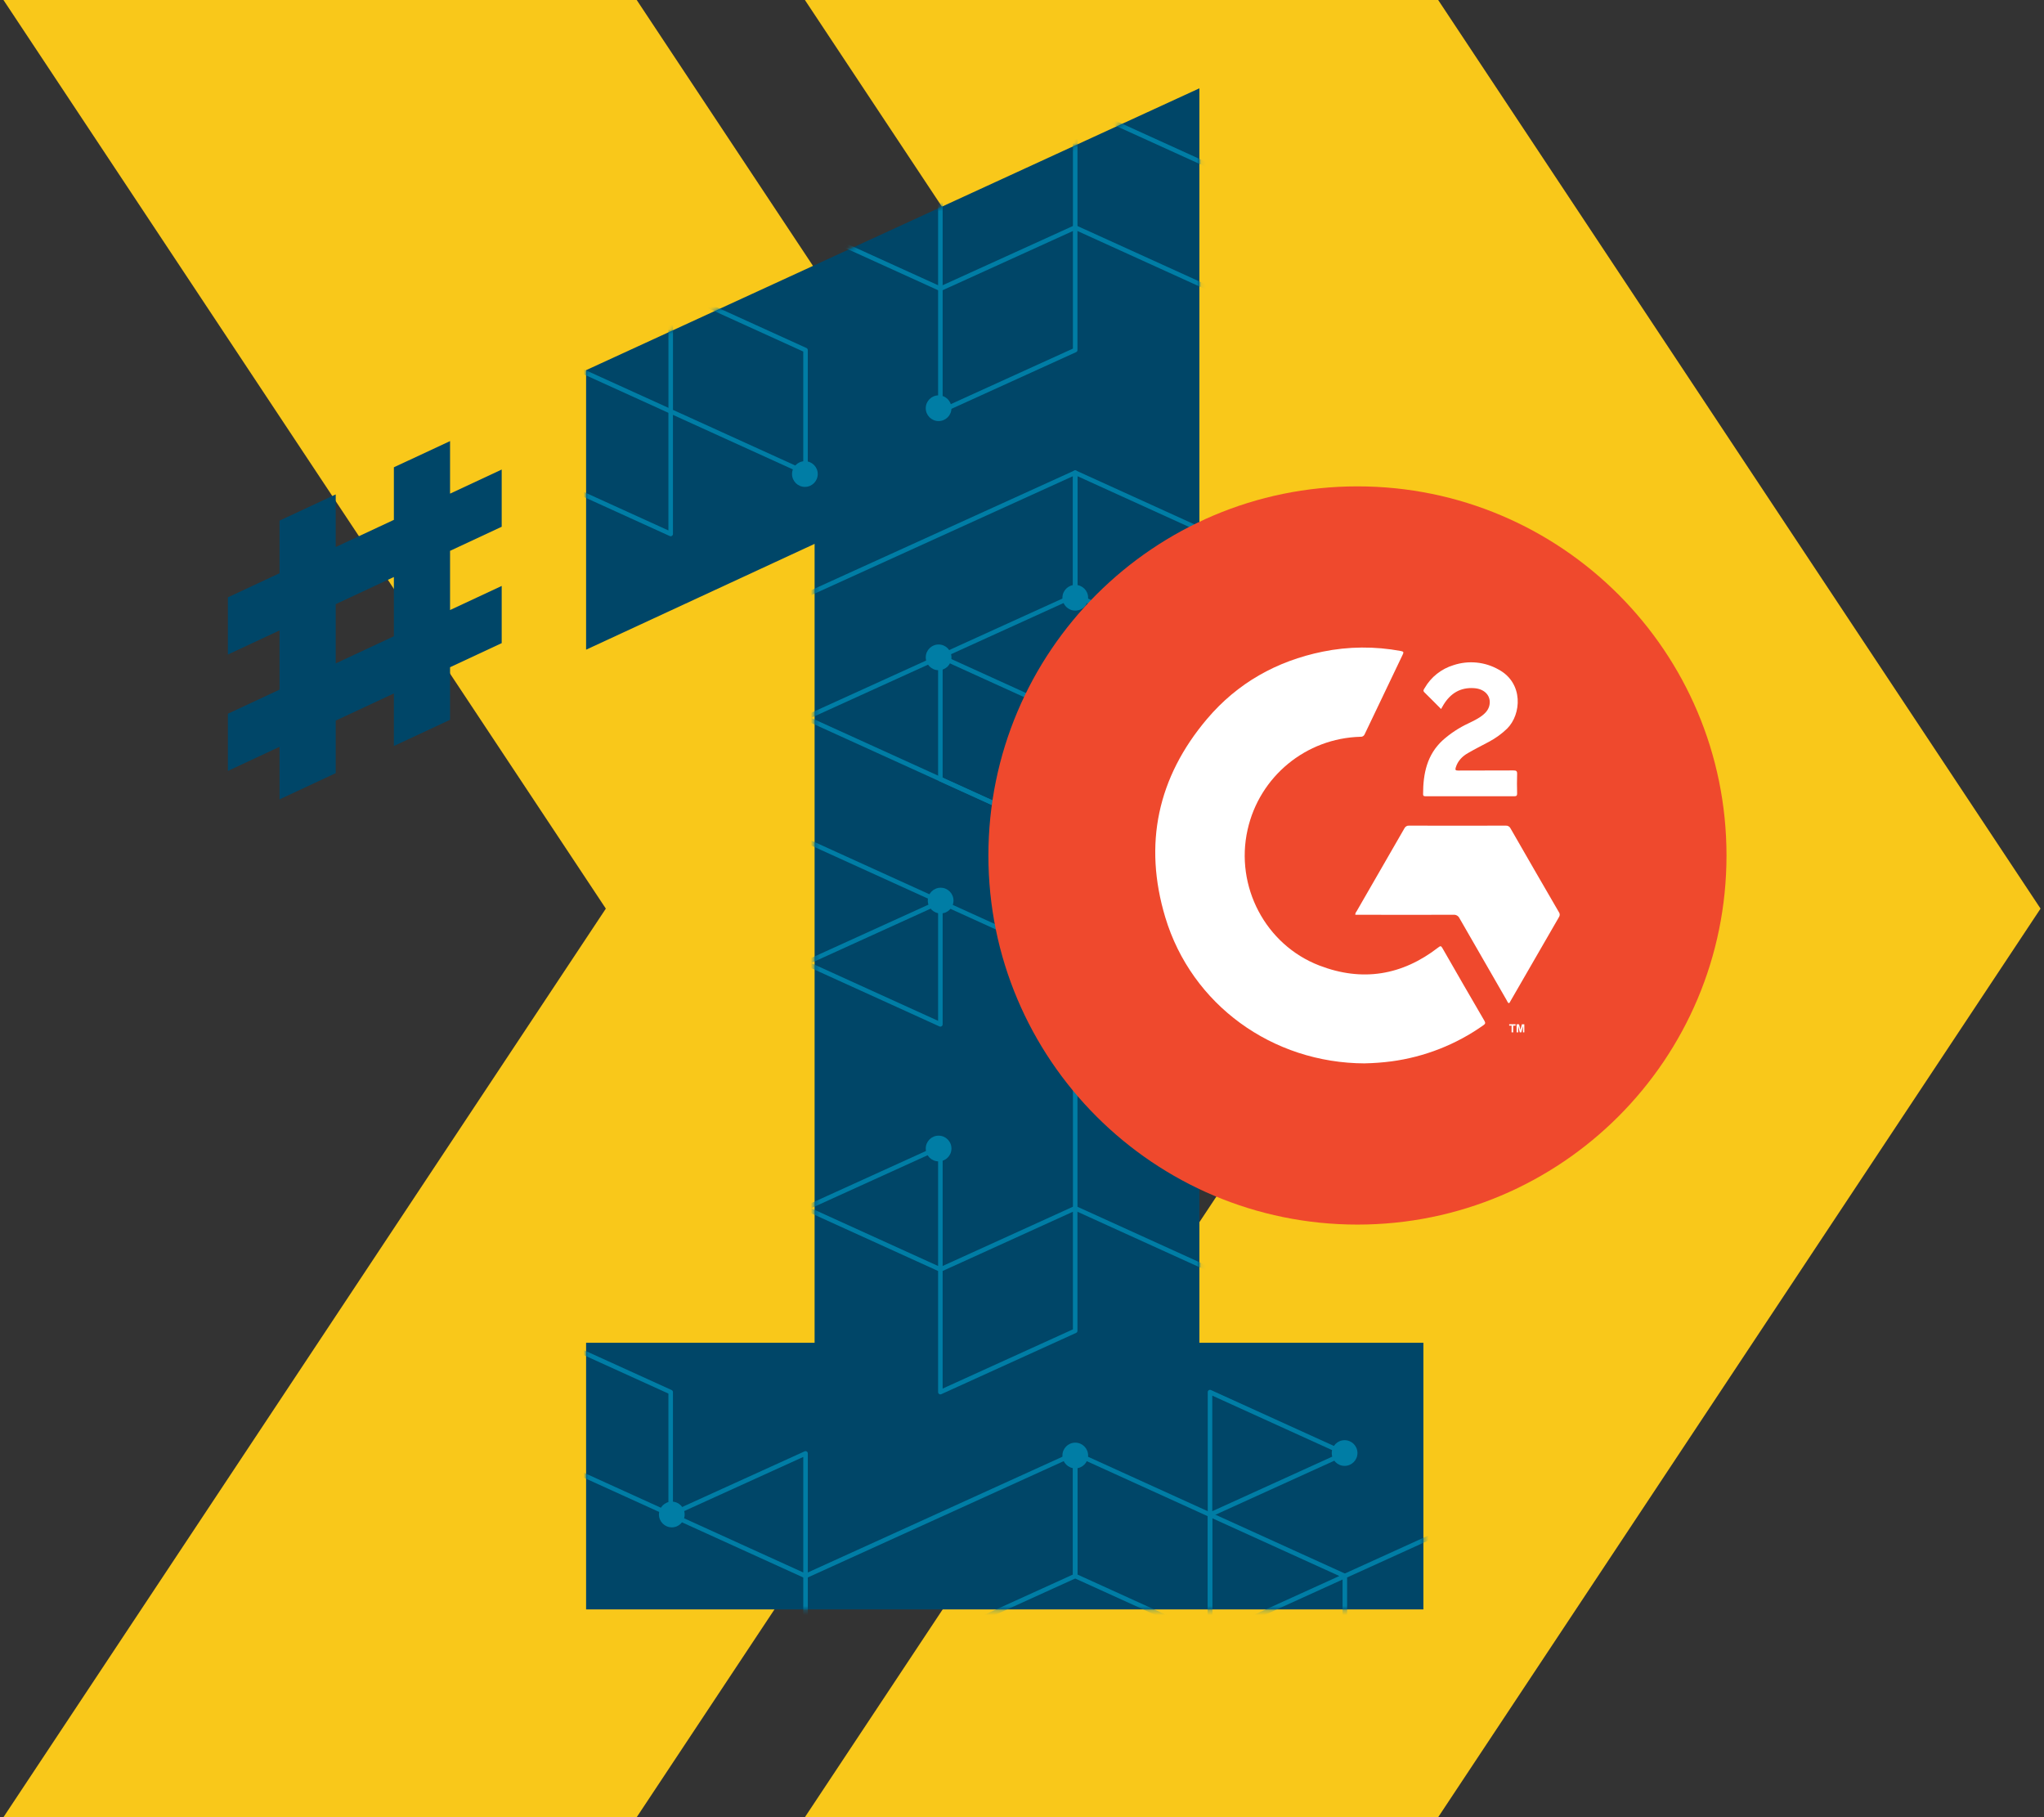 <svg xmlns="http://www.w3.org/2000/svg" width="450" height="400" viewBox="0 0 450 400" fill="none"><rect x="0" y="0" width="450" height="400" fill="#333333" stroke="none"/><path d="M272.795 200.005L140.177 400H0.761L133.379 200.005L0.761 0H140.177L272.795 200.005Z" fill="#F9C81A"></path><path d="M449.24 200.005L316.622 400H177.206L309.824 200.005L177.206 0H316.622L449.24 200.005Z" fill="#F9C81A"></path><path d="M86.714 164.215V152.644L73.911 158.618V170.189L61.541 175.961V164.39L50.173 169.694V157.105L61.541 151.801V138.767L50.173 144.072V131.482L61.541 126.178V114.607L73.911 108.835V120.406L86.714 114.432V102.861L99.084 97.09V108.661L110.453 103.356V115.946L99.084 121.25V134.284L110.453 128.979V141.568L99.084 146.873V158.444L86.714 164.215ZM73.911 132.99V146.024L86.714 140.05V127.016L73.911 132.99Z" fill="#004668"></path><path d="M313.371 295.571V354.258H129.033V295.571H179.339V119.715L129.033 143.009V81.481L264.055 19.44V295.571H313.371Z" fill="#004668"></path><mask id="mask0_48_8942" style="mask-type:luminance" maskUnits="userSpaceOnUse" x="129" y="19" width="185" height="336"><path d="M313.371 295.571V354.258H129.033V295.571H179.339V119.715L129.033 143.009V81.481L264.055 19.44V295.571H313.371Z" fill="white"></path></mask><g mask="url(#mask0_48_8942)"><path d="M117.977 238.969V265.953L177.345 238.969V211.984L117.977 238.969Z" stroke="#007DA5" stroke-linecap="round" stroke-linejoin="round"></path><path d="M117.977 185.001V211.985L177.345 185.001V158.017L117.977 185.001Z" stroke="#007DA5" stroke-linecap="round" stroke-linejoin="round"></path><path d="M117.977 319.927L147.655 333.416V306.432L117.977 292.943V319.927Z" stroke="#007DA5" stroke-linecap="round" stroke-linejoin="round"></path><path d="M147.655 279.448V252.464L177.339 265.959L147.655 279.448Z" stroke="#007DA5" stroke-linecap="round" stroke-linejoin="round"></path><path d="M147.655 225.48V198.49L177.339 211.985L147.655 225.48Z" stroke="#007DA5" stroke-linecap="round" stroke-linejoin="round"></path><path d="M325.759 360.406L296.075 373.895V346.911L325.759 333.422V360.406Z" stroke="#007DA5" stroke-linecap="round" stroke-linejoin="round"></path><path d="M236.713 346.912L266.391 360.407V333.423L236.713 319.928V346.912Z" stroke="#007DA5" stroke-linecap="round" stroke-linejoin="round"></path><path d="M177.344 346.912V373.896L236.712 346.912V319.928L177.344 346.912Z" stroke="#007DA5" stroke-linecap="round" stroke-linejoin="round"></path><path d="M266.391 360.406V333.422L296.075 346.911L266.391 360.406Z" stroke="#007DA5" stroke-linecap="round" stroke-linejoin="round"></path><path d="M266.391 333.422V306.432L296.075 319.927L266.391 333.422Z" stroke="#007DA5" stroke-linecap="round" stroke-linejoin="round"></path><path d="M207.029 171.505L236.707 185V158.016L207.029 144.521V171.505Z" stroke="#007DA5" stroke-linecap="round" stroke-linejoin="round"></path><path d="M266.392 252.463V225.479L296.076 238.968L266.392 252.463Z" stroke="#007DA5" stroke-linecap="round" stroke-linejoin="round"></path><path d="M236.707 185.001V211.985L177.344 185.001V158.017L236.707 185.001Z" stroke="#007DA5" stroke-linecap="round" stroke-linejoin="round"></path><path d="M325.76 144.521L296.076 158.016V131.026L325.76 117.537V144.521Z" stroke="#007DA5" stroke-linecap="round" stroke-linejoin="round"></path><path d="M236.707 292.943L207.029 306.432V279.448L236.707 265.953V292.943Z" stroke="#007DA5" stroke-linecap="round" stroke-linejoin="round"></path><path d="M296.077 265.96V292.944L236.714 265.96V238.97L296.077 265.96Z" stroke="#007DA5" stroke-linecap="round" stroke-linejoin="round"></path><path d="M236.714 211.985V238.969L296.077 211.985V185.001L236.714 211.985Z" stroke="#007DA5" stroke-linecap="round" stroke-linejoin="round"></path><path d="M236.714 131.027L266.393 144.522V117.538L236.714 104.043V131.027Z" stroke="#007DA5" stroke-linecap="round" stroke-linejoin="round"></path><path d="M177.344 131.027V158.017L236.713 131.027V104.043L177.344 131.027Z" stroke="#007DA5" stroke-linecap="round" stroke-linejoin="round"></path><path d="M266.391 198.489V171.505L236.707 185L266.391 198.489Z" stroke="#007DA5" stroke-linecap="round" stroke-linejoin="round"></path><path d="M207.028 279.448V252.464L177.344 265.958L207.028 279.448Z" stroke="#007DA5" stroke-linecap="round" stroke-linejoin="round"></path><path d="M177.344 346.912V319.927L147.66 333.417L177.344 346.912Z" stroke="#007DA5" stroke-linecap="round" stroke-linejoin="round"></path><path d="M207.028 225.48V198.49L177.344 211.985L207.028 225.48Z" stroke="#007DA5" stroke-linecap="round" stroke-linejoin="round"></path><path d="M266.392 144.521V117.537L296.076 131.026L266.392 144.521Z" stroke="#007DA5" stroke-linecap="round" stroke-linejoin="round"></path><path d="M296.076 211.985V185.001L325.766 198.496L296.076 211.985Z" stroke="#007DA5" stroke-linecap="round" stroke-linejoin="round"></path><path d="M117.977 23.091V50.075L177.345 23.091V-3.899L117.977 23.091Z" stroke="#007DA5" stroke-linecap="round" stroke-linejoin="round"></path><path d="M117.977 104.042L147.655 117.537V90.548L117.977 77.058V104.042Z" stroke="#007DA5" stroke-linecap="round" stroke-linejoin="round"></path><path d="M147.661 90.548L177.34 104.043V77.059L147.661 63.564V90.548Z" stroke="#007DA5" stroke-linecap="round" stroke-linejoin="round"></path><path d="M147.655 63.563V36.579L177.339 50.074L147.655 63.563Z" stroke="#007DA5" stroke-linecap="round" stroke-linejoin="round"></path><path d="M266.391 36.58V9.596L296.075 23.09L266.391 36.58Z" stroke="#007DA5" stroke-linecap="round" stroke-linejoin="round"></path><path d="M236.707 77.058L207.028 90.552V63.563L236.707 50.073V77.058Z" stroke="#007DA5" stroke-linecap="round" stroke-linejoin="round"></path><path d="M296.076 50.075V77.059L236.713 50.075V23.09L296.076 50.075Z" stroke="#007DA5" stroke-linecap="round" stroke-linejoin="round"></path><path d="M236.713 -3.899V23.091L296.076 -3.899V-30.883L236.713 -3.899Z" stroke="#007DA5" stroke-linecap="round" stroke-linejoin="round"></path><path d="M207.028 63.563V36.579L177.344 50.074L207.028 63.563Z" stroke="#007DA5" stroke-linecap="round" stroke-linejoin="round"></path></g><path d="M236.728 134.407C238.291 134.407 239.558 133.141 239.558 131.578C239.558 130.015 238.291 128.749 236.728 128.749C235.166 128.749 233.899 130.015 233.899 131.578C233.899 133.141 235.166 134.407 236.728 134.407Z" fill="#007DA5"></path><path d="M206.639 147.526C208.202 147.526 209.469 146.259 209.469 144.696C209.469 143.134 208.202 141.867 206.639 141.867C205.076 141.867 203.81 143.134 203.81 144.696C203.81 146.259 205.076 147.526 206.639 147.526Z" fill="#007DA5"></path><path d="M177.203 107.176C178.765 107.176 180.032 105.909 180.032 104.346C180.032 102.784 178.765 101.517 177.203 101.517C175.64 101.517 174.373 102.784 174.373 104.346C174.373 105.909 175.64 107.176 177.203 107.176Z" fill="#007DA5"></path><path d="M206.639 92.686C208.202 92.686 209.469 91.419 209.469 89.856C209.469 88.294 208.202 87.027 206.639 87.027C205.076 87.027 203.81 88.294 203.81 89.856C203.81 91.419 205.076 92.686 206.639 92.686Z" fill="#007DA5"></path><path d="M206.639 255.642C208.202 255.642 209.469 254.376 209.469 252.813C209.469 251.25 208.202 249.983 206.639 249.983C205.076 249.983 203.81 251.25 203.81 252.813C203.81 254.376 205.076 255.642 206.639 255.642Z" fill="#007DA5"></path><path d="M236.728 214.741C238.291 214.741 239.558 213.474 239.558 211.912C239.558 210.349 238.291 209.082 236.728 209.082C235.166 209.082 233.899 210.349 233.899 211.912C233.899 213.474 235.166 214.741 236.728 214.741Z" fill="#007DA5"></path><path d="M207.089 201.066C208.651 201.066 209.918 199.799 209.918 198.236C209.918 196.674 208.651 195.407 207.089 195.407C205.526 195.407 204.259 196.674 204.259 198.236C204.259 199.799 205.526 201.066 207.089 201.066Z" fill="#007DA5"></path><path d="M147.901 336.201C149.463 336.201 150.73 334.935 150.73 333.372C150.73 331.809 149.463 330.542 147.901 330.542C146.338 330.542 145.071 331.809 145.071 333.372C145.071 334.935 146.338 336.201 147.901 336.201Z" fill="#007DA5"></path><path d="M236.728 323.218C238.291 323.218 239.558 321.951 239.558 320.388C239.558 318.826 238.291 317.559 236.728 317.559C235.166 317.559 233.899 318.826 233.899 320.388C233.899 321.951 235.166 323.218 236.728 323.218Z" fill="#007DA5"></path><path d="M296.023 322.673C297.586 322.673 298.853 321.406 298.853 319.843C298.853 318.28 297.586 317.014 296.023 317.014C294.461 317.014 293.194 318.28 293.194 319.843C293.194 321.406 294.461 322.673 296.023 322.673Z" fill="#007DA5"></path><path d="M298.851 269.557C343.724 269.557 380.1 233.181 380.1 188.308C380.1 143.435 343.724 107.059 298.851 107.059C253.978 107.059 217.602 143.435 217.602 188.308C217.602 233.181 253.978 269.557 298.851 269.557Z" fill="#EF492D"></path><path d="M300.488 234.074C280.096 234.021 262.333 221.143 256.545 201.928C251.703 185.829 254.845 171.119 265.732 158.259C272.423 150.356 281.052 145.514 291.195 143.443C296.868 142.284 302.719 142.239 308.41 143.302C309.047 143.417 309.056 143.594 308.808 144.107C306.011 149.94 303.223 155.772 300.444 161.614C300.302 161.985 299.922 162.224 299.524 162.18C287.522 162.49 277.273 170.925 274.662 182.652C271.865 195.105 278.6 207.982 290.487 212.54C299.922 216.16 308.693 214.718 316.676 208.531C317.083 208.221 317.251 208.159 317.543 208.673C320.606 214.027 323.695 219.373 326.81 224.71C327.084 225.179 326.987 225.392 326.58 225.675C320.57 229.932 313.614 232.658 306.312 233.632C304.383 233.879 302.444 234.03 300.497 234.065L300.488 234.074Z" fill="white"></path><path d="M332.165 220.826C331.917 220.693 331.846 220.419 331.714 220.189C328.235 214.17 324.766 208.143 321.305 202.107C321.066 201.602 320.526 201.301 319.969 201.363C313.056 201.381 306.144 201.363 299.232 201.363H298.373C298.373 201.098 298.462 200.841 298.639 200.646C302.152 194.548 305.657 188.45 309.18 182.352C309.374 181.936 309.808 181.688 310.26 181.741C317.331 181.759 324.412 181.759 331.483 181.741C331.935 181.697 332.369 181.945 332.554 182.352C336.086 188.503 339.626 194.645 343.193 200.77C343.441 201.089 343.45 201.531 343.219 201.868C339.644 208.045 336.077 214.214 332.528 220.383C332.43 220.543 332.386 220.755 332.174 220.817L332.165 220.826Z" fill="white"></path><path d="M317.259 156.065C315.993 154.799 314.807 153.586 313.586 152.392C313.205 152.02 313.471 151.754 313.639 151.471C315.037 149.028 317.321 147.223 320.012 146.409C323.313 145.32 326.924 145.674 329.942 147.391C335.456 150.374 334.96 157.277 331.783 160.401C330.579 161.561 329.207 162.543 327.729 163.322C326.198 164.136 324.667 164.906 323.171 165.774C321.923 166.491 320.959 167.473 320.507 168.898C320.321 169.473 320.436 169.624 321.047 169.615C325.092 169.588 329.145 169.615 333.19 169.588C333.801 169.588 334.031 169.704 334.004 170.376C333.951 171.81 333.969 173.235 334.004 174.66C334.004 175.111 333.881 175.271 333.411 175.271C326.906 175.262 320.401 175.262 313.896 175.271C313.586 175.271 313.303 175.271 313.303 174.828C313.303 170.323 314.135 166.128 317.666 162.906C319.348 161.419 321.233 160.18 323.269 159.233C324.384 158.684 325.508 158.171 326.481 157.375C327.331 156.684 327.924 155.843 327.977 154.71C328.066 152.94 326.667 151.622 324.552 151.48C321.507 151.259 319.312 152.631 317.772 155.18C317.622 155.427 317.48 155.684 317.268 156.056L317.259 156.065Z" fill="white"></path><path d="M332.784 227.241V225.772H332.262V225.462H333.669V225.772H333.138V227.241H332.784ZM333.89 227.241V225.471H334.43L334.74 226.684L335.05 225.471H335.59V227.241H335.289V225.843L334.935 227.241H334.589L334.244 225.843V227.241H333.908H333.89Z" fill="white"></path></svg>